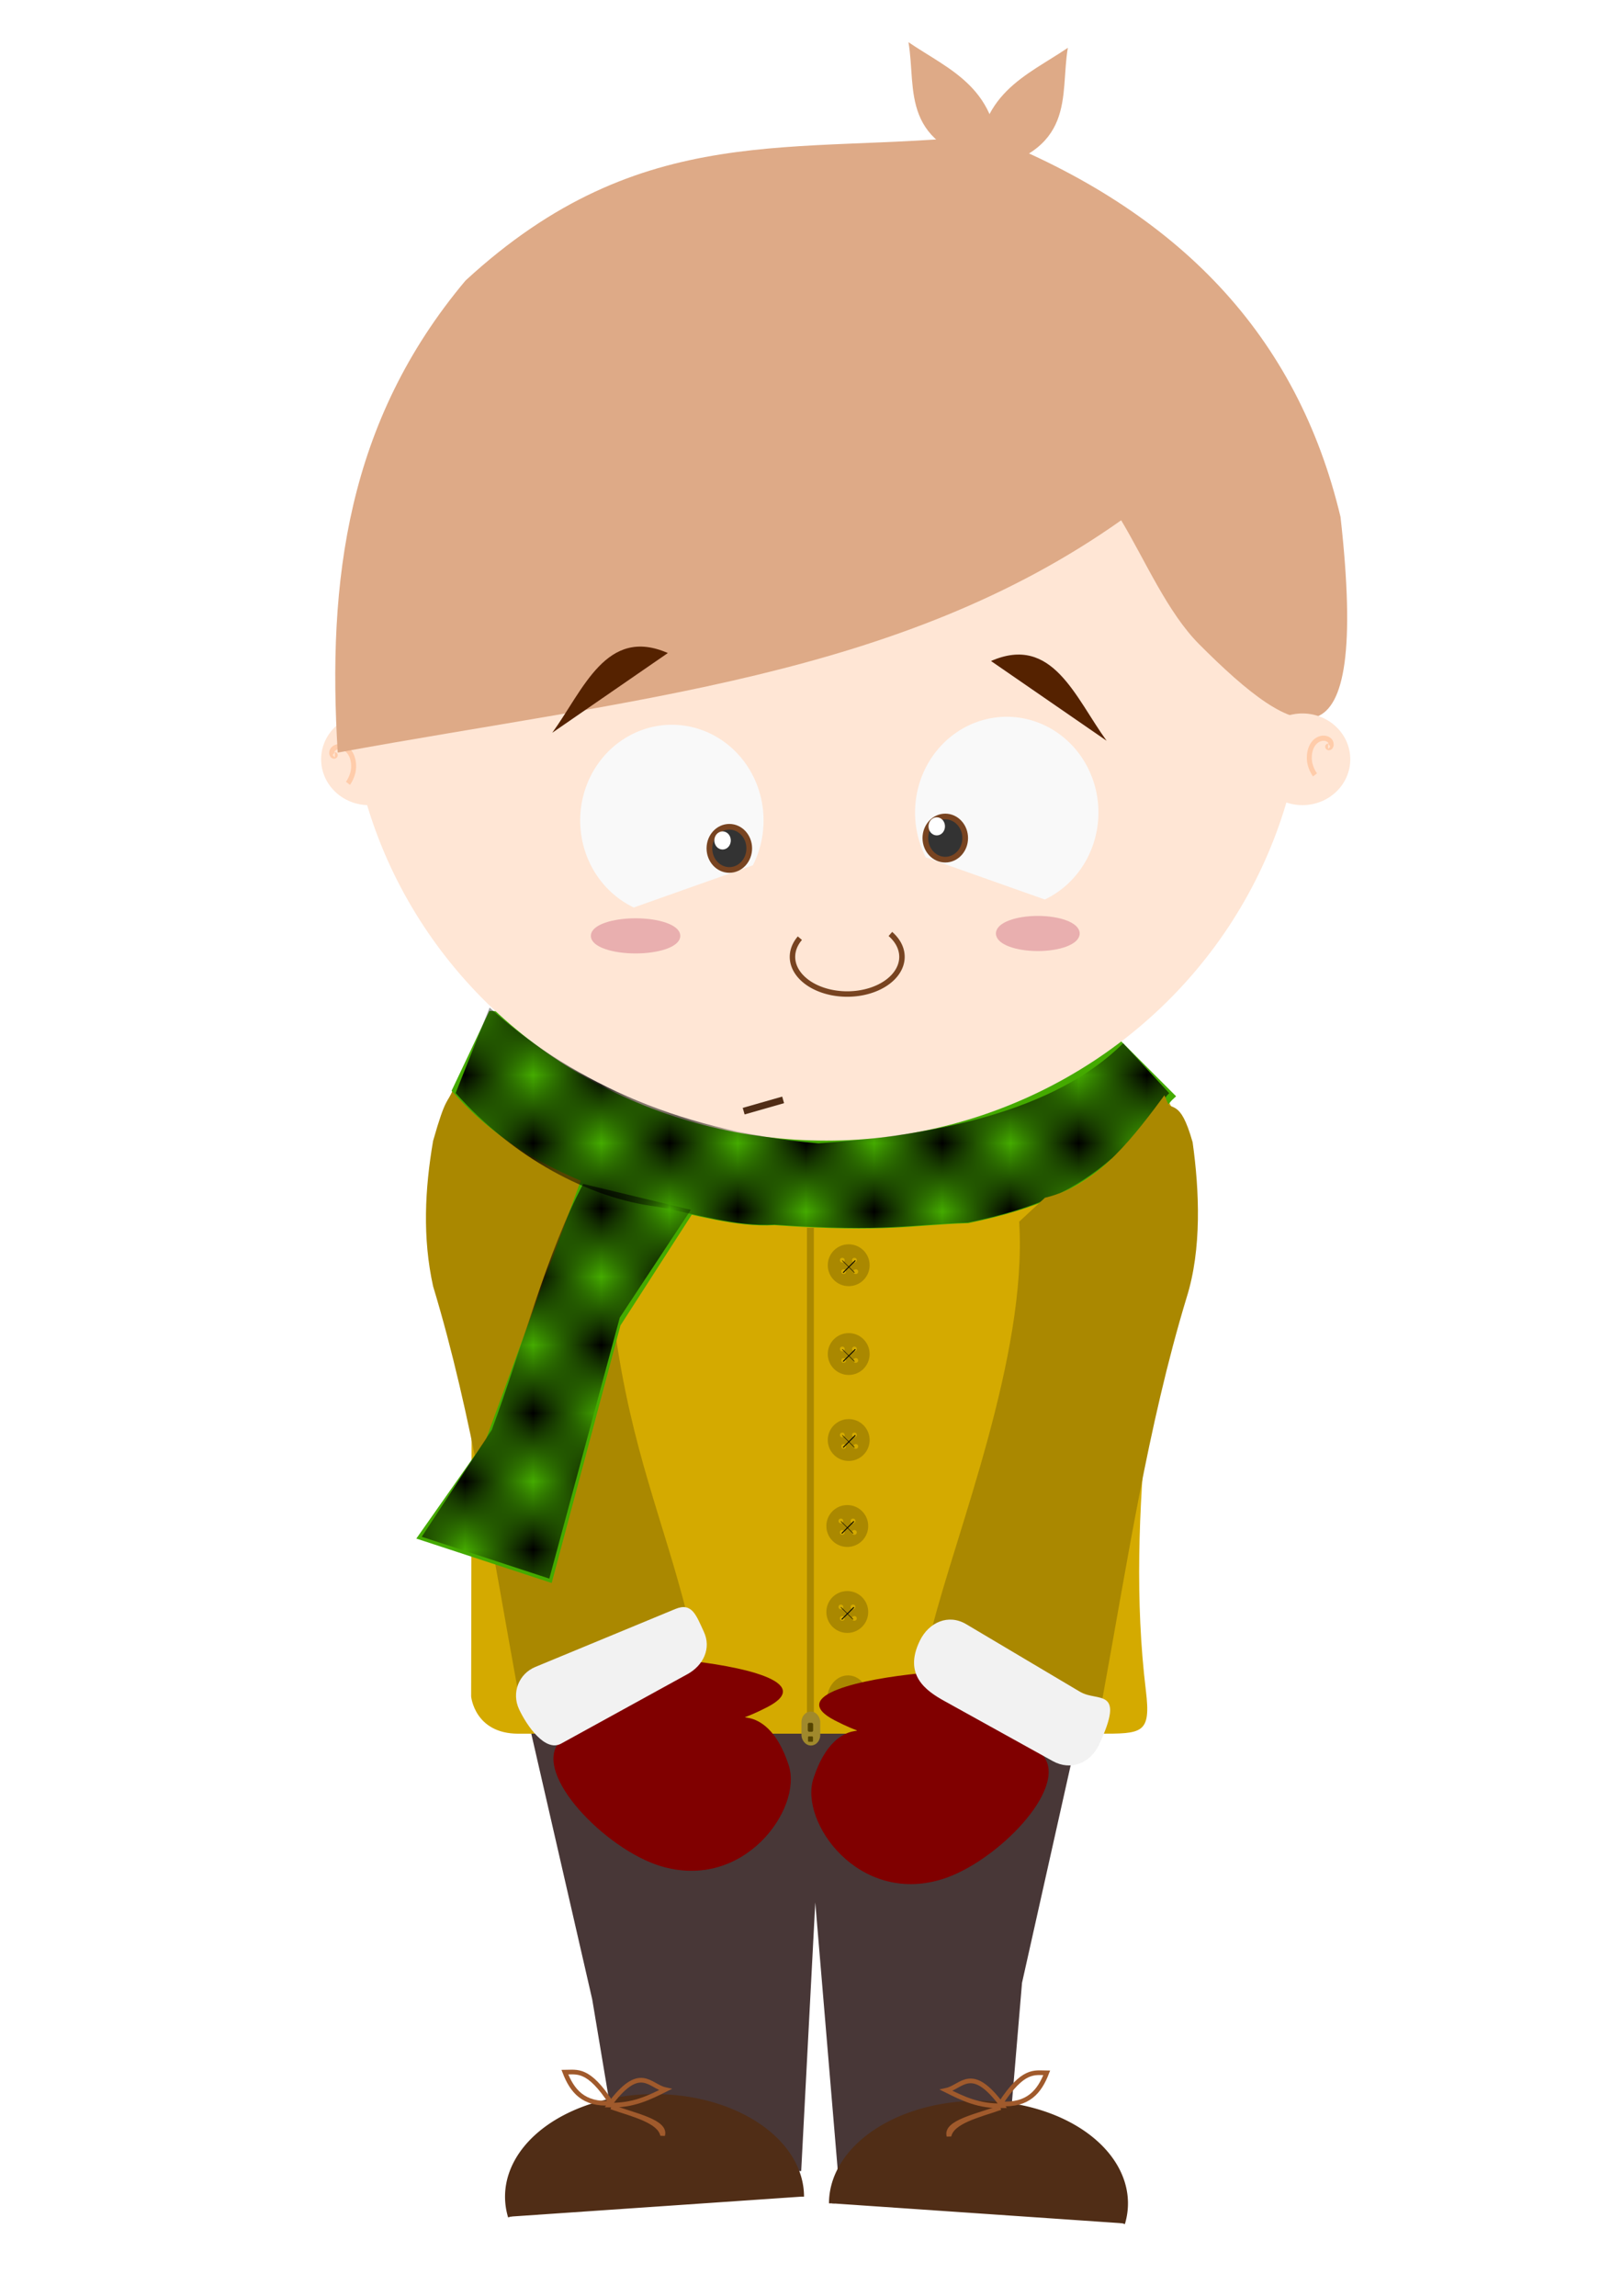 <?xml version="1.0" encoding="UTF-8"?>
<svg width="210mm" height="297mm" version="1.1" viewBox="0 0 744.09 1052.4" xmlns="http://www.w3.org/2000/svg" xmlns:xlink="http://www.w3.org/1999/xlink">
<defs>
<pattern id="b" xlink:href="#a" patternTransform="matrix(10 0 0 10 0 .413)"/>
<pattern id="a" width="2" height="2" patternTransform="translate(0) scale(10)" patternUnits="userSpaceOnUse">
<rect width="1" height="1"/>
<rect x="1" y="1" width="1" height="1"/>
</pattern>
</defs>
<g transform="matrix(2.919 0 0 2.919 -564.95 -1006.4)">
<g transform="matrix(1.071 0 0 1.071 -17.278 -49.153)">
<path d="m340.22 393.01c14.716-2.892 12.019-11.141 13.228-18.189-6.063 4.134-13.464 6.706-13.228 18.189z" fill="#deaa87" fill-rule="evenodd" stroke-miterlimit="0" stroke-width="0"/>
<path d="m343.3 392.19c-14.716-2.892-12.019-11.141-13.228-18.189 6.063 4.134 13.464 6.706 13.228 18.189z" fill="#deaa87" fill-rule="evenodd" stroke-width="0"/>
<path d="m274.26 617.3 9.995 43.566 4.094 24.483 25.446 0.226 2.478-47.24 2.065 24.599 1.965 23.412 23.522-0.226 2.33-27.647 9.281-41.492" fill="#483737" fill-rule="evenodd" stroke="#483737" stroke-width="1.148px"/>
<path d="m272.86 523.64h85.103c6.428 0 12.2 5.202 11.602 11.602-2.518 26.934-7.863 54.222-4.677 80.443 0.775 6.381-0.498 6.34-6.925 6.34h-85.103c-6.428 0-6.925-5.464-6.925-5.464l0.069-39.461-4.746-41.859c-0.724-6.387 5.175-11.602 11.602-11.602z" fill="#d4aa00" stroke-width="0"/>
<g transform="matrix(1 0 0 1.177 .098 -37.348)">
<circle cx="321.1" cy="556.02" r="3.069" fill="#a80" stroke-width="0"/>
<circle cx="320.16" cy="555.28" r=".347" fill="#d4aa00" stroke-width="0"/>
<circle cx="320.36" cy="556.96" r=".347" fill="#d4aa00" stroke-width="0"/>
<circle cx="322.14" cy="556.96" r=".347" fill="#d4aa00" stroke-width="0"/>
<circle cx="321.94" cy="555.28" r=".347" fill="#d4aa00" stroke-width="0"/>
<path d="m322.07 555.33-1.782 1.782" fill="none" stroke="#000" stroke-width=".135"/>
<path d="m320.17 555.33 1.782 1.782" fill="none" stroke="#000" stroke-width=".068"/>
</g>
<path d="m316.12 628.63c-2.045 6.314 6.591 18.55 18.907 14.724 8-2.485 18.685-13.455 14.774-18.131-1.921-2.296-12.748-12.574-18.08-12.047-8.306 0.821-19.654 3.189-12.442 6.905 7.394 3.81 0.357-2.307-3.159 8.549z" fill="#800000" stroke-width="0"/>
<path d="m312.52 626.68c2.045 6.314-6.591 18.55-18.907 14.724-8-2.485-18.685-13.455-14.774-18.131 1.921-2.296 12.748-12.574 18.08-12.047 8.306 0.821 19.654 3.189 12.442 6.905-7.394 3.81-0.357-2.307 3.159 8.549z" fill="#800000" stroke-width="0"/>
<path d="m297.22 605.08c-3.554-14.204-8.273-24.432-10.748-42.579l-4.547-21.909c-7.183-1.753-13.211-6.102-18.189-12.815-0.908 2.226-1.008 0.817-2.894 7.441-1.198 7.028-1.549 14.055 0 21.083 5.727 18.908 8.747 39.17 12.402 59.114" fill="#a80" fill-rule="evenodd" stroke="#a80" stroke-width="1px"/>
<ellipse cx="250.95" cy="479.15" rx="7.015" ry="6.723" fill="#ffe6d5" stroke-width="0"/>
<path transform="matrix(.726 0 0 .763 102.91 64.963)" d="m197.02 541.99s1e-5 0 1e-5 1e-5c0 0-1e-5 1e-5 -2e-5 1e-5 -3e-5 0-4e-5 -5e-5 -4e-5 -7e-5 0-1.3e-4 1.7e-4 -1.9e-4 2.8e-4 -1.8e-4 5e-4 1e-5 7e-4 6.6e-4 6.7e-4 1e-3 -1.2e-4 2e-3 -2e-3 2e-3 -4e-3 2e-3 -6e-3 -5.6e-4 -8e-3 -8e-3 -7e-3 -0.013 2e-3 -0.017 0.024-0.023 0.038-0.021 0.05 8e-3 0.066 0.069 0.059 0.112-0.024 0.136-0.192 0.178-0.308 0.155-0.353-0.07-0.459-0.506-0.392-0.809 0.193-0.879 1.277-1.133 2.036-0.951 2.103 0.505 2.694 3.1 2.22 4.928-0.193 0.745-0.539 1.446-0.989 2.07" fill="#ffe6d5" fill-rule="evenodd" stroke="#fca" stroke-width="1px"/>
<path d="m268.92 516.56-5.261 11.108c8.404 9.387 18.811 13.429 29.523 16.662 5.749 1.069 11.497 2.969 17.246 2.631 16.882 1.141 19.842-0.038 28.354-0.292 10.397-2.128 15.925-4.965 21.046-9.354 6.931-1.1 6.023-6.274 8.769-8.769l-7.892-7.892z" fill="#4a0" fill-rule="evenodd" stroke="#4a0" stroke-width="1px"/>
<ellipse cx="318.03" cy="466.64" rx="70.178" ry="68.424" fill="#ffe6d5" stroke-width="0"/>
<path d="m361.27 444.1c-32.51 22.998-71.627 26.13-114.9 34.066-1.556-25.251 1.398-48.561 18.742-69.218 25.993-23.933 48.255-18.275 76.337-21.314 28.363 11.15 45.658 29.404 51.986 55.978 4.387 39.05-6.647 32.794-20.729 18.668-4.647-4.662-7.892-12.249-11.441-18.18z" fill="#deaa87" fill-rule="evenodd" stroke-width="0"/>
<path d="m289.79 500.88a13.446 14.031 0 0 1-7.845-13.472 13.446 14.031 0 0 1 9.107-12.578 13.446 14.031 0 0 1 14.563 4.194 13.446 14.031 0 0 1 1.636 15.671" fill="#f9f9f9" stroke-width="0"/>
<ellipse cx="303.8" cy="492.21" rx="2.922" ry="3.166" fill="#333" stroke="#784421" stroke-width=".833"/>
<path transform="scale(-1,1)" d="m-350.07 499.71a13.446 14.031 0 0 1-7.845-13.472 13.446 14.031 0 0 1 9.107-12.578 13.446 14.031 0 0 1 14.563 4.194 13.446 14.031 0 0 1 1.636 15.671" fill="#f9f9f9" stroke-width="0"/>
<ellipse transform="scale(-1,1)" cx="-335.47" cy="490.7" rx="2.922" ry="3.166" fill="#333" stroke="#784421" stroke-width=".833"/>
<ellipse cx="290.05" cy="505.04" rx="6.111" ry="2.131" fill="#e9afaf" stroke="#e9afaf" stroke-width=".891"/>
<ellipse cx="349.04" cy="504.69" rx="5.711" ry="2.144" fill="#e9afaf" stroke="#e9afaf" stroke-width=".864"/>
<path d="m327.42 504.76a8.029 5.454 0 0 1-0.626 7.193 8.029 5.454 0 0 1-10.584 0.493 8.029 5.454 0 0 1-2.064-7.068" fill="#ffe6d5" stroke="#784421" stroke-width=".8"/>
<path d="m277.83 475.26 16.954-11.692c-9.012-3.944-12.352 5.347-16.954 11.692z" fill="#520" fill-rule="evenodd" stroke-width="0"/>
<path d="m359.13 476.43-16.954-11.692c9.012-3.944 12.352 5.347 16.954 11.692z" fill="#520" fill-rule="evenodd" stroke-width="0"/>
<path d="m311.69 529.09-5.787 1.653" fill="none" stroke="#502d16" stroke-width="1px"/>
<ellipse cx="302.81" cy="491.05" rx=".613" ry=".736" fill="#fff" stroke="#fff" stroke-width="1.187"/>
<ellipse cx="334.22" cy="488.98" rx=".613" ry=".736" fill="#fff" stroke="#fff" stroke-width="1.187"/>
<path d="m282.37 541.41-13.818 37.708-9.859 14.031 18.708 6.138 9.972-37.331 10.782-16.746z" fill="#4a0" fill-rule="evenodd" stroke="#4a0" stroke-width="1px"/>
<path d="m282.37 541.41c-5.228 9.738-8.937 24.035-13.405 36.054l-10.272 15.684 18.708 6.138 10.334-38.273 10.42-15.804z" fill="url(#a)" fill-rule="evenodd" stroke-width="0"/>
<path d="m268.64 515.56-4.978 12.524c8.42 9.435 19.477 15.426 29.523 16.662 5.749 1.069 11.497 2.969 17.246 2.631 16.882 1.141 19.842-0.038 28.354-0.292 10.397-2.128 15.925-4.965 21.046-9.354 6.931-1.1 5.74-7.124 8.486-9.619l-6.759-7.326c-10.113 10.047-27.696 13.542-44.68 14.672-21.595-1.837-37.192-9.915-48.238-19.898z" fill="url(#b)" fill-rule="evenodd" stroke-width="0"/>
<ellipse cx="387.85" cy="479.15" rx="7.015" ry="6.723" fill="#ffe6d5" stroke-width="0"/>
<path transform="matrix(-.726 0 0 .763 534.65 63.723)" d="m197.02 541.99s1e-5 0 1e-5 1e-5c0 0-1e-5 1e-5 -2e-5 1e-5 -3e-5 0-4e-5 -5e-5 -4e-5 -7e-5 0-1.3e-4 1.7e-4 -1.9e-4 2.8e-4 -1.8e-4 5e-4 1e-5 7e-4 6.6e-4 6.7e-4 1e-3 -1.2e-4 2e-3 -2e-3 2e-3 -4e-3 2e-3 -6e-3 -5.6e-4 -8e-3 -8e-3 -7e-3 -0.013 2e-3 -0.017 0.024-0.023 0.038-0.021 0.05 8e-3 0.066 0.069 0.059 0.112-0.024 0.136-0.192 0.178-0.308 0.155-0.353-0.07-0.459-0.506-0.392-0.809 0.193-0.879 1.277-1.133 2.036-0.951 2.103 0.505 2.694 3.1 2.22 4.928-0.193 0.745-0.539 1.446-0.989 2.07" fill="#ffe6d5" fill-rule="evenodd" stroke="#fca" stroke-width="1px"/>
<path transform="matrix(.922 -.386 .422 .907 0 0)" d="m-8.618 671.34 22.219 0.091c2.657 0.011 2.382 2.048 2.382 4.706s-2.143 4.516-4.797 4.797l-21.138 2.244c-2.654 0.282-3.463-4.383-3.463-7.041s2.14-4.808 4.797-4.797z" fill="#f2f2f2" stroke-width="0"/>
<path d="m334 606.73c3.583-14.193 13.965-39.979 12.821-59.574l3.508-3.26c7.183-1.753 12.178-7.755 17.156-14.468 0.908 2.226 1.885-0.645 3.771 5.979 0.978 7.028 1.345 15.517-0.877 22.544-5.727 18.908-8.747 39.17-12.402 59.114" fill="#a80" fill-rule="evenodd" stroke="#a80" stroke-width="1px"/>
<path transform="matrix(.875 .485 -.371 .929 0 0)" d="m543.22 368.68 19.382 0.584c2.901 0.087 5.985-3.92 5.454 5.454-0.172 3.038-2.433 5.454-5.454 5.454h-18.163c-3.083 0-7.09-0.409-6.673-6.038 0.225-3.042 2.445-5.545 5.454-5.454z" fill="#f2f2f2" stroke-width="0"/>
<path d="m315.69 547.84v72.639" fill="#fc0" fill-rule="evenodd" stroke="#a80" stroke-width="1.008px"/>
<g transform="translate(.207 10.335)">
<circle cx="321.1" cy="556.02" r="3.069" fill="#a80" stroke-width="0"/>
<circle cx="320.16" cy="555.28" r=".347" fill="#d4aa00" stroke-width="0"/>
<circle cx="320.36" cy="556.96" r=".347" fill="#d4aa00" stroke-width="0"/>
<circle cx="322.14" cy="556.96" r=".347" fill="#d4aa00" stroke-width="0"/>
<circle cx="321.94" cy="555.28" r=".347" fill="#d4aa00" stroke-width="0"/>
<path d="m322.07 555.33-1.782 1.782" fill="none" stroke="#000" stroke-width=".135"/>
<path d="m320.17 555.33 1.782 1.782" fill="none" stroke="#000" stroke-width=".068"/>
</g>
<g transform="translate(.207 22.943)">
<circle cx="321.1" cy="556.02" r="3.069" fill="#a80" stroke-width="0"/>
<circle cx="320.16" cy="555.28" r=".347" fill="#d4aa00" stroke-width="0"/>
<circle cx="320.36" cy="556.96" r=".347" fill="#d4aa00" stroke-width="0"/>
<circle cx="322.14" cy="556.96" r=".347" fill="#d4aa00" stroke-width="0"/>
<circle cx="321.94" cy="555.28" r=".347" fill="#d4aa00" stroke-width="0"/>
<path d="m322.07 555.33-1.782 1.782" fill="none" stroke="#000" stroke-width=".135"/>
<path d="m320.17 555.33 1.782 1.782" fill="none" stroke="#000" stroke-width=".068"/>
</g>
<g transform="translate(0 35.551)">
<circle cx="321.1" cy="556.02" r="3.069" fill="#a80" stroke-width="0"/>
<circle cx="320.16" cy="555.28" r=".347" fill="#d4aa00" stroke-width="0"/>
<circle cx="320.36" cy="556.96" r=".347" fill="#d4aa00" stroke-width="0"/>
<circle cx="322.14" cy="556.96" r=".347" fill="#d4aa00" stroke-width="0"/>
<circle cx="321.94" cy="555.28" r=".347" fill="#d4aa00" stroke-width="0"/>
<path d="m322.07 555.33-1.782 1.782" fill="none" stroke="#000" stroke-width=".135"/>
<path d="m320.17 555.33 1.782 1.782" fill="none" stroke="#000" stroke-width=".068"/>
</g>
<g transform="translate(0 48.159)">
<circle cx="321.1" cy="556.02" r="3.069" fill="#a80" stroke-width="0"/>
<circle cx="320.16" cy="555.28" r=".347" fill="#d4aa00" stroke-width="0"/>
<circle cx="320.36" cy="556.96" r=".347" fill="#d4aa00" stroke-width="0"/>
<circle cx="322.14" cy="556.96" r=".347" fill="#d4aa00" stroke-width="0"/>
<circle cx="321.94" cy="555.28" r=".347" fill="#d4aa00" stroke-width="0"/>
<path d="m322.07 555.33-1.782 1.782" fill="none" stroke="#000" stroke-width=".135"/>
<path d="m320.17 555.33 1.782 1.782" fill="none" stroke="#000" stroke-width=".068"/>
</g>
<g transform="translate(.207 -2.687)">
<circle cx="321.1" cy="556.02" r="3.069" fill="#a80" stroke-width="0"/>
<circle cx="320.16" cy="555.28" r=".347" fill="#d4aa00" stroke-width="0"/>
<circle cx="320.36" cy="556.96" r=".347" fill="#d4aa00" stroke-width="0"/>
<circle cx="322.14" cy="556.96" r=".347" fill="#d4aa00" stroke-width="0"/>
<circle cx="321.94" cy="555.28" r=".347" fill="#d4aa00" stroke-width="0"/>
<path d="m322.07 555.33-1.782 1.782" fill="none" stroke="#000" stroke-width=".135"/>
<path d="m320.17 555.33 1.782 1.782" fill="none" stroke="#000" stroke-width=".068"/>
</g>
<rect transform="scale(-1)" x="-316.65" y="-623.28" width="1.789" height="4.024" ry="1.054" fill="#a0892c" stroke="#a0892c" stroke-width=".966"/>
<rect transform="scale(-1)" x="-316.28" y="-623.42" width="1.149" height="1.207" ry=".316" fill="#540" stroke="#a0892c" stroke-width=".424"/>
<rect transform="scale(-1)" x="-316.38" y="-622.04" width="1.362" height="1.899" ry=".497" fill="#540" stroke="#a0892c" stroke-width=".579"/>
<path transform="scale(1,-1)" d="m314.32-689.91a21.489 14.602 0 0 1-12.016 13.107 21.489 14.602 0 0 1-22.61-1.551 21.489 14.602 0 0 1-7.92-14.474" fill="#502d16" stroke="#502d16" stroke-width=".868"/>
<path transform="scale(-1)" d="m-318.85-690.89a21.489 14.602 0 0 1-12.016 13.107 21.489 14.602 0 0 1-22.61-1.551 21.489 14.602 0 0 1-7.92-14.474" fill="#502d16" stroke="#502d16" stroke-width=".868"/>
<g fill="none" stroke="#a05a2c" stroke-width=".685">
<path d="m286.48 676.19c-4.104 0.29-5.749-1.829-6.798-4.532 1.811-8e-3 3.443-0.609 6.798 4.532z"/>
<path d="m286.19 676.48c4.537-6.151 5.898-2.774 8.215-2.266-2.388 1.193-4.783 2.377-8.215 2.266z"/>
<path d="m286.48 676.76c3.445 1.236 8.111 2.172 7.537 4.152-0.449-2.134-4.29-3.035-7.537-4.152z"/>
</g>
<g transform="matrix(-1 0 0 1 630.03 .1)" fill="none" stroke="#a05a2c" stroke-width=".685">
<path d="m286.48 676.19c-4.104 0.29-5.749-1.829-6.798-4.532 1.811-8e-3 3.443-0.609 6.798 4.532z"/>
<path d="m286.19 676.48c4.537-6.151 5.898-2.774 8.215-2.266-2.388 1.193-4.783 2.377-8.215 2.266z"/>
<path d="m286.48 676.76c3.445 1.236 8.111 2.172 7.537 4.152-0.449-2.134-4.29-3.035-7.537-4.152z"/>
</g>
</g>
</g>
</svg>
